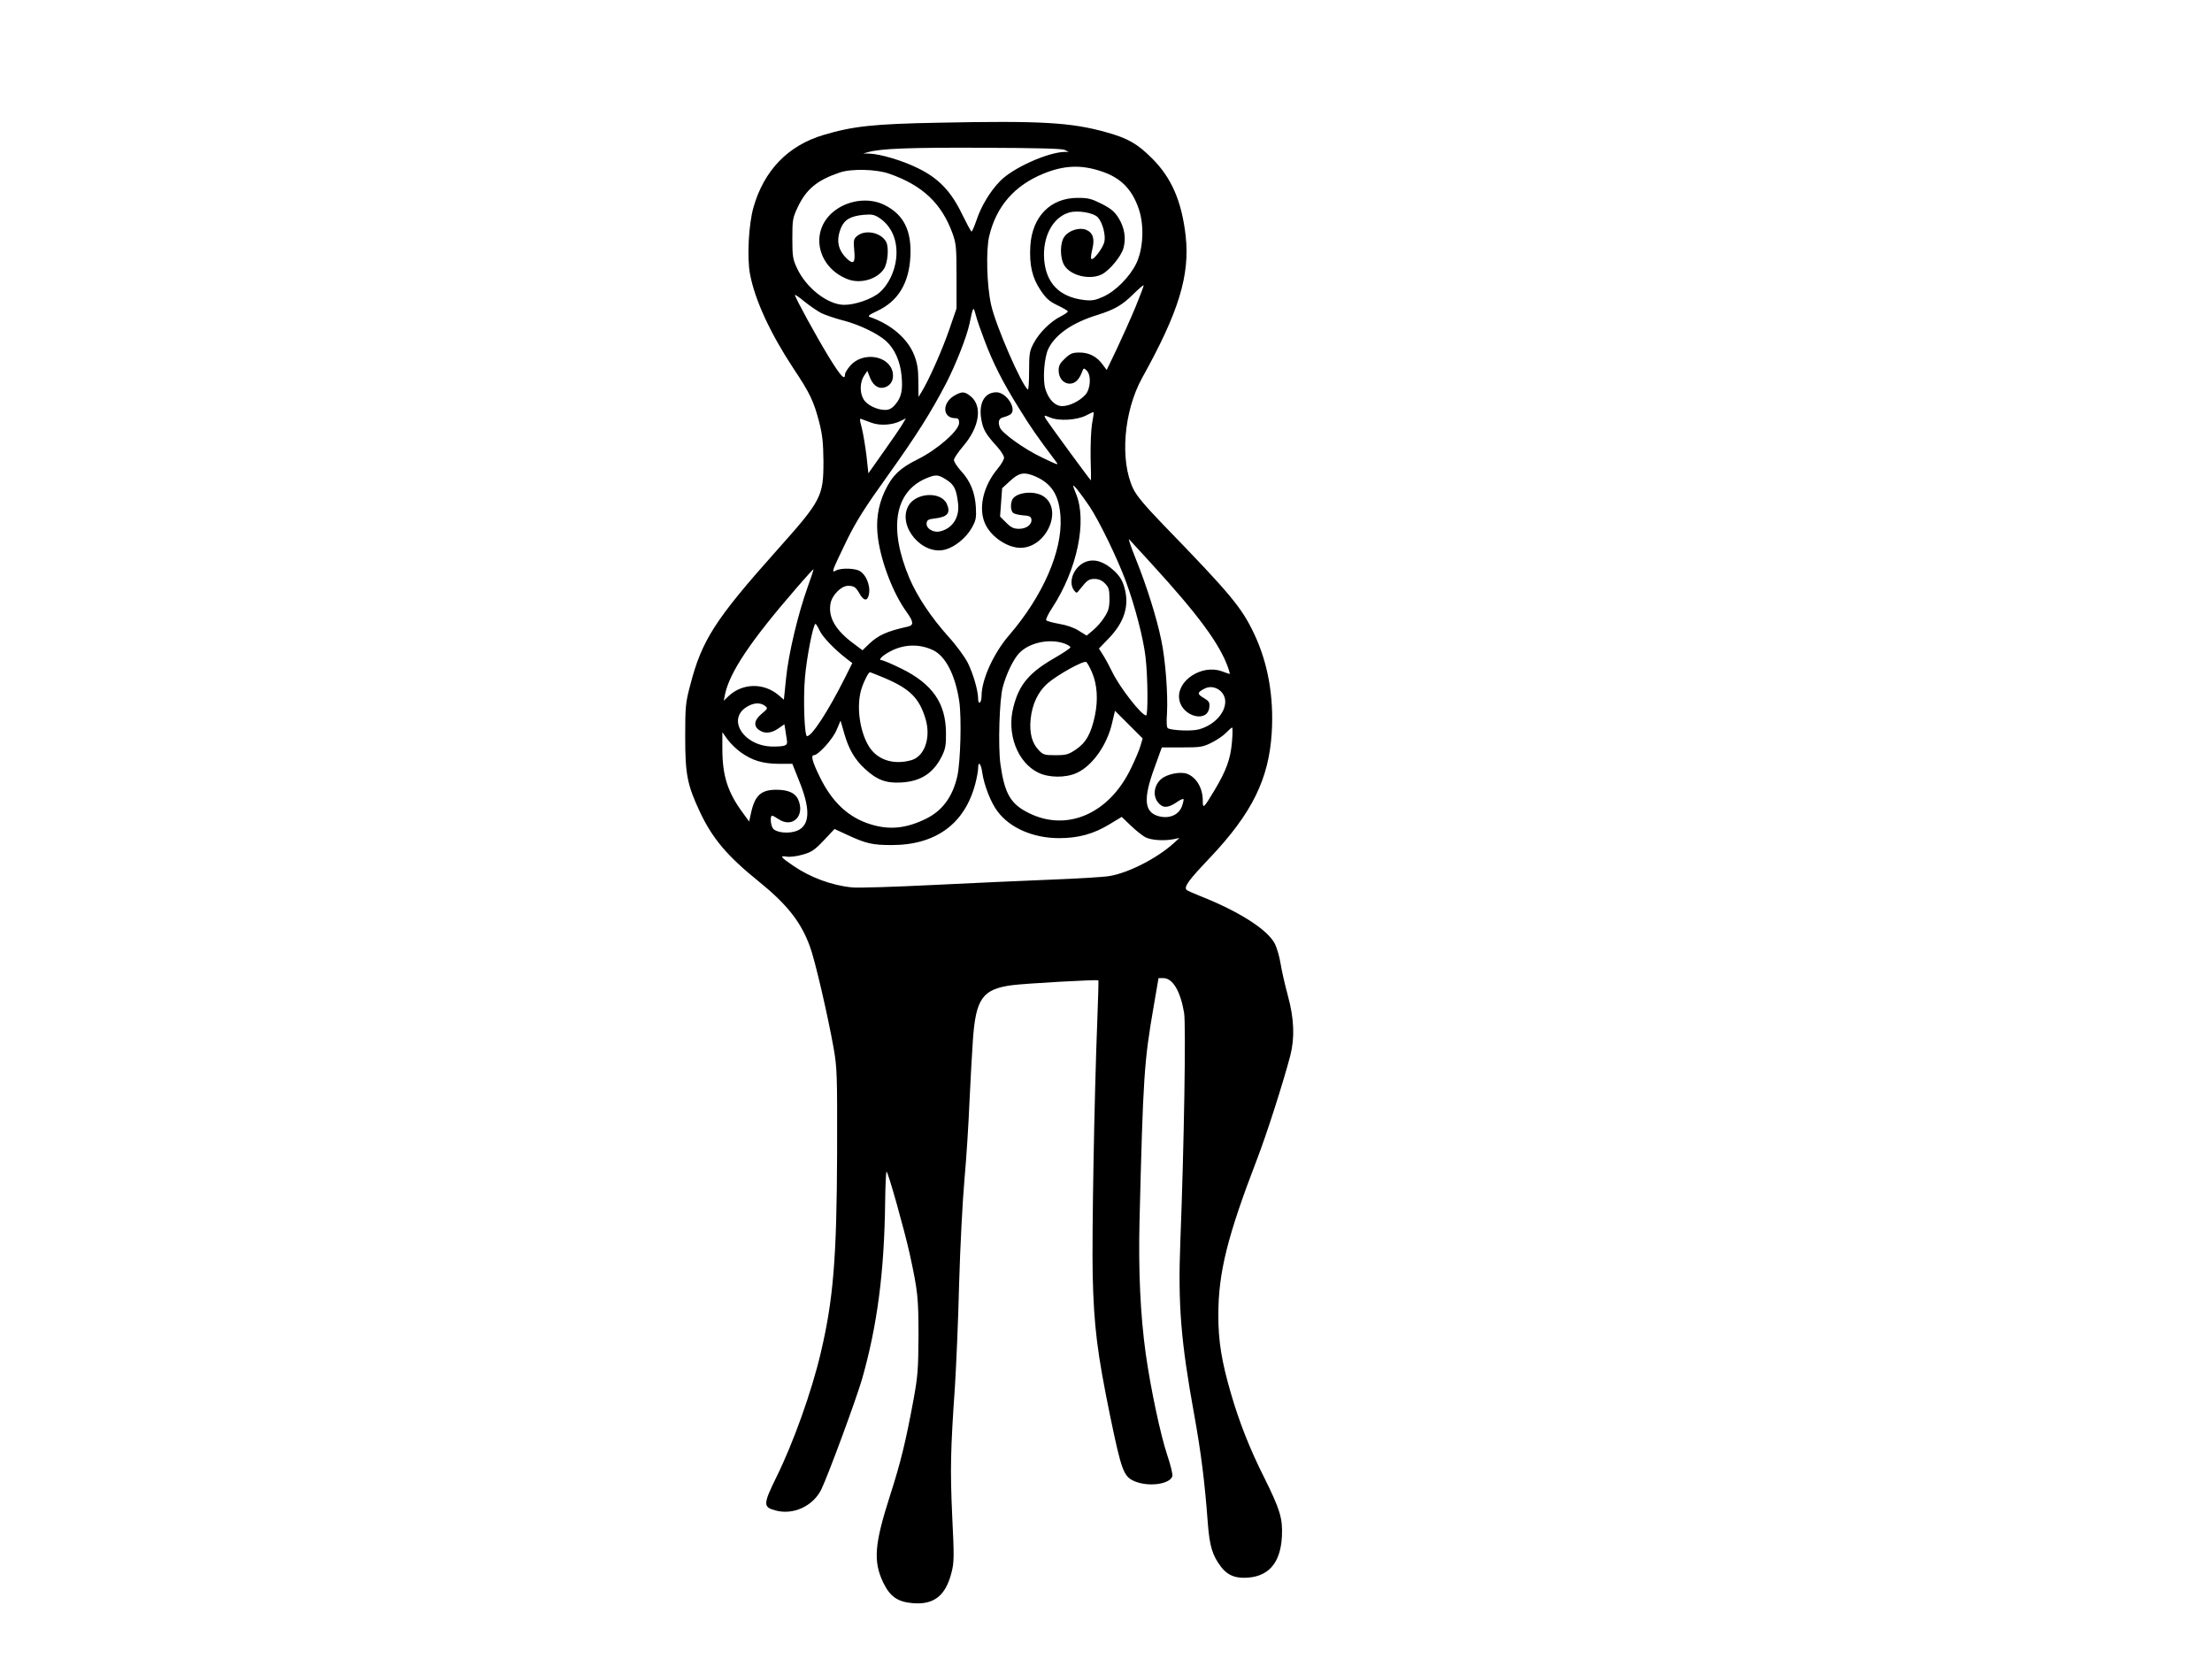  <svg version="1.0" xmlns="http://www.w3.org/2000/svg"
 width="1280pt" height="960pt" viewBox="0 0 1280 960"
 preserveAspectRatio="xMidYMid meet"><g transform="translate(0,960) scale(0.1,-0.1)"
fill="#000000" stroke="none">
<path d="M5435 8890 c-381 -7 -498 -20 -670 -71 -205 -61 -344 -205 -405 -419
-28 -98 -38 -291 -20 -386 28 -149 116 -340 250 -544 97 -145 119 -192 151
-315 18 -72 23 -117 24 -225 0 -203 -11 -225 -271 -516 -356 -399 -433 -519
-500 -779 -27 -102 -29 -123 -29 -300 0 -216 12 -277 85 -433 72 -153 157
-254 336 -399 169 -136 249 -238 301 -381 29 -77 103 -398 136 -582 21 -118
22 -151 21 -610 -2 -610 -22 -852 -95 -1160 -52 -222 -159 -521 -256 -717 -77
-157 -78 -174 -7 -193 103 -29 218 24 266 120 40 82 203 524 237 642 87 307
128 614 133 1021 1 97 5 177 8 177 9 0 104 -340 134 -475 47 -216 51 -254 51
-475 -1 -191 -4 -232 -28 -365 -46 -249 -76 -371 -137 -560 -90 -281 -98 -379
-39 -503 40 -82 84 -112 172 -119 121 -10 189 43 223 177 15 59 16 89 4 328
-12 268 -10 378 16 752 7 113 19 378 24 590 6 212 20 484 31 605 11 121 24
324 29 450 6 127 15 289 20 360 17 237 56 291 225 314 77 10 495 34 501 28 1
-1 -1 -101 -6 -222 -18 -460 -32 -1250 -27 -1485 7 -296 26 -448 101 -814 65
-314 78 -349 138 -376 80 -36 207 -20 222 28 3 10 -10 64 -29 120 -39 116 -96
383 -125 588 -31 222 -43 481 -36 769 21 839 26 920 83 1248 l27 157 28 0 c54
0 99 -76 120 -201 11 -69 0 -766 -22 -1328 -14 -363 4 -577 80 -995 39 -215
61 -386 79 -628 10 -134 27 -190 77 -255 34 -44 73 -63 132 -63 138 0 212 81
220 240 5 104 -11 155 -102 339 -83 164 -146 324 -194 491 -53 182 -72 299
-72 449 0 248 52 456 227 911 55 144 148 434 189 590 27 104 23 216 -14 350
-17 63 -36 147 -42 185 -6 39 -21 89 -32 112 -41 83 -208 189 -433 278 -38 15
-74 31 -78 35 -18 17 9 55 134 186 243 257 341 454 358 723 13 210 -22 406
-103 576 -72 151 -135 227 -526 630 -103 107 -153 166 -172 206 -79 163 -56
449 52 644 212 381 276 593 251 820 -23 201 -82 337 -196 450 -83 83 -139 115
-261 149 -205 58 -380 68 -969 56z m725 -157 l25 -12 -25 0 c-99 -3 -299 -93
-372 -168 -59 -60 -111 -147 -138 -229 -12 -35 -25 -64 -28 -64 -4 1 -28 46
-55 101 -64 133 -137 209 -258 267 -89 44 -216 81 -278 83 l-36 1 30 8 c70 20
236 27 660 25 311 -1 458 -5 475 -12z m215 -125 c111 -37 176 -103 215 -218
32 -95 26 -230 -15 -315 -37 -76 -118 -159 -191 -192 -47 -21 -65 -24 -111
-19 -142 17 -221 97 -231 237 -9 130 50 241 144 269 49 15 143 -1 167 -28 28
-31 47 -106 37 -144 -11 -38 -64 -107 -75 -96 -4 4 -1 29 6 57 15 61 3 96 -38
112 -38 14 -96 -4 -122 -38 -28 -34 -29 -125 -2 -169 37 -60 149 -86 218 -51
45 24 111 104 124 151 16 58 6 119 -28 174 -23 37 -43 54 -97 82 -60 30 -78
35 -140 35 -158 0 -264 -109 -274 -280 -6 -110 11 -182 59 -254 33 -49 51 -65
99 -88 32 -15 59 -31 59 -35 1 -4 -18 -17 -41 -29 -59 -29 -124 -94 -156 -154
-24 -45 -27 -60 -27 -162 0 -61 -3 -109 -7 -107 -35 22 -188 374 -213 491 -25
111 -30 316 -11 396 41 173 146 294 316 363 119 48 217 52 335 12z m-1230 -13
c193 -67 304 -172 367 -346 21 -58 23 -81 23 -249 l0 -185 -43 -125 c-41 -118
-116 -287 -158 -356 l-19 -31 -1 91 c0 70 -6 105 -24 151 -37 95 -133 178
-255 220 -16 5 -9 12 40 35 121 56 185 160 193 315 8 151 -39 244 -150 299
-92 46 -217 28 -299 -42 -135 -115 -88 -321 87 -388 73 -28 170 0 209 60 22
33 30 124 13 156 -30 56 -124 74 -170 33 -18 -16 -20 -26 -15 -80 7 -72 -3
-86 -40 -52 -54 51 -66 107 -37 179 20 49 56 70 133 77 47 4 61 1 91 -19 72
-49 106 -133 96 -233 -8 -76 -46 -155 -97 -198 -44 -38 -143 -72 -206 -71 -95
2 -218 98 -271 212 -24 51 -27 68 -27 172 0 108 2 119 31 181 50 105 113 157
244 201 69 23 211 19 285 -7z m1426 -771 c-27 -65 -76 -174 -108 -242 l-59
-123 -23 31 c-34 47 -79 70 -134 70 -40 0 -53 -5 -84 -34 -29 -27 -37 -41 -37
-69 0 -44 27 -77 64 -77 30 0 53 21 70 64 10 28 12 28 28 12 28 -27 23 -108
-8 -141 -34 -37 -92 -65 -134 -65 -40 0 -77 37 -96 96 -18 54 -8 190 18 239
42 82 140 149 284 193 98 31 143 57 206 120 32 31 58 54 60 51 1 -3 -20 -59
-47 -125z m-1818 -36 c23 -11 76 -29 117 -40 97 -24 207 -76 258 -122 49 -45
81 -116 89 -200 8 -83 -1 -125 -35 -165 -20 -24 -36 -33 -59 -33 -46 -1 -107
28 -126 62 -23 38 -21 98 2 134 l20 30 16 -41 c19 -47 53 -67 89 -53 33 12 49
45 42 84 -19 99 -172 124 -246 40 -16 -19 -30 -41 -30 -49 0 -39 -24 -14 -93
98 -71 116 -197 346 -197 360 0 4 25 -13 55 -38 31 -25 75 -55 98 -67z m944
-158 c49 -130 106 -243 198 -390 67 -109 105 -164 211 -305 23 -30 23 -30 -79
19 -98 46 -229 140 -241 172 -13 34 -6 54 22 60 15 4 33 11 40 17 38 30 -24
127 -82 127 -71 0 -106 -67 -86 -165 11 -55 26 -79 92 -152 21 -24 38 -51 38
-62 0 -10 -16 -38 -36 -62 -88 -105 -116 -239 -69 -329 37 -71 127 -130 200
-130 152 0 250 226 130 300 -56 34 -162 20 -179 -25 -10 -27 -7 -62 7 -73 7
-6 33 -12 57 -14 34 -2 46 -7 48 -21 6 -31 -27 -57 -71 -57 -31 0 -46 7 -74
35 l-36 36 6 82 6 82 47 43 c51 47 80 52 141 27 99 -42 143 -111 150 -240 11
-194 -103 -455 -297 -680 -90 -104 -160 -257 -160 -352 0 -17 -4 -35 -10 -38
-6 -4 -10 6 -10 22 0 46 -28 143 -60 208 -17 33 -66 101 -111 150 -102 114
-181 233 -226 338 -122 288 -87 500 94 578 59 25 71 24 121 -8 44 -29 56 -53
66 -136 10 -81 -33 -146 -105 -162 -39 -9 -81 17 -77 48 2 18 11 23 49 27 73
9 91 32 68 84 -34 75 -183 66 -224 -14 -61 -118 83 -286 215 -250 56 15 121
68 153 125 25 44 27 58 24 120 -5 85 -32 152 -87 211 -22 24 -40 52 -40 62 0
10 25 47 55 82 92 108 111 228 44 285 -35 29 -49 31 -89 10 -80 -41 -80 -135
-1 -135 16 0 21 -6 21 -27 0 -44 -124 -153 -238 -210 -106 -52 -150 -96 -193
-187 -39 -85 -52 -174 -38 -273 19 -139 89 -320 165 -424 41 -57 43 -77 7 -85
-121 -27 -170 -49 -225 -101 l-37 -36 -49 37 c-107 78 -151 154 -136 234 9 49
62 102 101 102 35 0 45 -7 68 -47 21 -36 39 -42 49 -17 18 47 -4 119 -46 148
-26 18 -109 21 -140 5 -18 -10 -19 -8 -13 13 4 12 38 86 76 163 53 108 106
192 234 370 170 238 250 365 341 539 56 110 117 264 134 342 22 105 22 104 37
49 7 -27 30 -93 50 -145z m622 -484 c-6 -36 -9 -124 -8 -196 2 -71 3 -130 2
-130 -4 0 -251 338 -262 357 -11 22 -11 22 26 7 51 -22 155 -15 208 12 22 12
41 20 43 19 2 -2 -2 -32 -9 -69z m-1274 7 c47 -17 118 -13 164 10 l33 16 -22
-37 c-12 -20 -61 -92 -109 -159 l-86 -122 -11 102 c-7 56 -19 128 -27 160 -14
54 -14 58 1 51 9 -3 35 -13 57 -21z m1260 -484 c55 -82 161 -300 210 -433 54
-147 102 -333 114 -440 13 -111 15 -336 3 -336 -26 0 -151 160 -194 248 -18
37 -43 83 -56 103 l-23 36 54 56 c94 96 124 193 93 299 -12 41 -27 65 -60 96
-58 53 -112 70 -163 51 -68 -26 -105 -116 -68 -165 15 -19 15 -18 34 6 42 53
52 60 85 60 23 0 42 -8 60 -26 22 -23 26 -35 26 -88 0 -51 -5 -70 -29 -107
-15 -25 -45 -59 -66 -76 l-37 -31 -45 28 c-28 18 -71 33 -114 40 -38 7 -72 16
-75 21 -3 6 12 38 35 72 145 223 203 503 137 661 -9 21 -16 41 -16 45 1 10 47
-49 95 -120z m361 -334 c268 -293 391 -460 440 -597 7 -21 12 -38 10 -38 -2 0
-23 7 -47 16 -116 41 -263 -56 -245 -164 16 -99 165 -138 174 -44 3 28 -2 35
-32 53 -40 23 -39 32 4 54 53 28 120 -14 120 -75 0 -68 -67 -138 -154 -161
-40 -11 -156 -6 -178 7 -7 4 -9 35 -5 88 6 108 -9 309 -33 421 -27 132 -84
312 -145 464 -30 74 -48 128 -41 120 7 -8 67 -72 132 -144z m-1992 -131 c-57
-159 -111 -387 -125 -526 l-13 -127 -30 26 c-86 73 -209 71 -290 -5 l-28 -27
7 35 c26 129 150 313 411 614 54 63 100 113 101 112 2 -1 -13 -47 -33 -102z
m69 -253 c17 -37 85 -108 155 -162 l34 -26 -42 -84 c-99 -197 -192 -339 -220
-339 -15 0 -23 214 -12 340 10 117 48 310 61 310 3 0 14 -18 24 -39z m1417
-75 c19 -7 35 -17 34 -22 0 -5 -41 -32 -89 -60 -150 -86 -208 -155 -241 -286
-40 -154 24 -321 144 -379 61 -30 158 -31 222 -2 91 41 177 162 206 292 l16
68 80 -80 80 -80 -12 -41 c-6 -23 -31 -82 -56 -133 -125 -261 -369 -368 -590
-258 -106 52 -141 112 -165 284 -14 103 -6 375 14 446 19 70 53 143 84 183 53
70 180 101 273 68z m-761 -38 c73 -35 129 -144 152 -297 14 -97 7 -348 -11
-431 -27 -120 -86 -201 -182 -248 -114 -56 -211 -66 -320 -32 -128 39 -223
128 -294 274 -44 89 -53 126 -34 126 25 0 110 94 131 146 l23 54 21 -73 c26
-92 61 -152 120 -206 69 -64 122 -84 209 -79 114 6 188 54 237 154 20 41 24
64 23 134 -1 171 -79 283 -258 371 -55 27 -107 49 -115 49 -22 0 6 28 53 52
79 41 166 43 245 6z m920 -129 c30 -69 36 -158 17 -249 -22 -105 -52 -158
-110 -197 -43 -29 -56 -33 -118 -33 -65 0 -72 2 -99 31 -38 41 -53 99 -45 179
9 86 43 157 97 205 62 53 211 135 225 124 7 -6 21 -32 33 -60z m-1201 -32
c148 -63 202 -117 238 -238 32 -108 -6 -217 -83 -238 -103 -29 -197 2 -245 80
-55 89 -74 240 -42 336 15 46 40 93 48 93 3 0 40 -15 84 -33z m-692 -161 c18
-14 18 -16 -18 -46 -44 -36 -49 -71 -16 -94 32 -23 70 -20 111 8 l36 25 6 -37
c3 -20 7 -47 9 -59 4 -27 -10 -33 -82 -33 -167 1 -269 158 -150 230 39 24 77
26 104 6z m2703 -208 c-8 -99 -33 -167 -100 -279 -65 -108 -69 -112 -69 -62 0
72 -36 134 -90 155 -40 15 -118 -1 -152 -31 -40 -36 -48 -95 -18 -133 27 -35
56 -35 105 -3 20 15 40 24 43 21 3 -3 -2 -23 -9 -43 -20 -51 -76 -73 -138 -55
-80 24 -86 101 -21 278 l43 119 116 0 c106 0 121 2 171 27 31 15 69 41 85 58
16 16 31 30 35 30 3 0 3 -37 -1 -82z m-2843 -61 c67 -48 127 -66 219 -67 l80
0 43 -108 c63 -158 58 -248 -15 -279 -47 -19 -121 -12 -140 13 -14 19 -18 74
-5 74 4 0 21 -9 37 -20 82 -55 156 21 113 115 -17 37 -58 55 -126 55 -88 0
-124 -33 -146 -134 l-11 -50 -37 51 c-87 118 -118 214 -118 370 l0 96 30 -42
c17 -23 51 -56 76 -74z m1398 -118 c10 -71 50 -175 89 -225 72 -96 207 -154
356 -154 110 0 199 24 291 80 l71 43 52 -50 c29 -28 67 -58 85 -68 34 -17 106
-22 164 -11 l33 7 -35 -32 c-96 -86 -258 -169 -368 -188 -31 -6 -183 -15 -337
-21 -154 -6 -462 -20 -685 -31 -223 -11 -434 -18 -470 -14 -115 11 -240 57
-338 124 -75 51 -83 61 -39 54 19 -3 60 2 93 12 50 14 68 26 121 82 l62 66 78
-36 c106 -49 143 -57 253 -57 256 0 424 124 484 356 9 34 16 74 16 88 0 46 17
28 24 -25z"/>
</g>
</svg>
